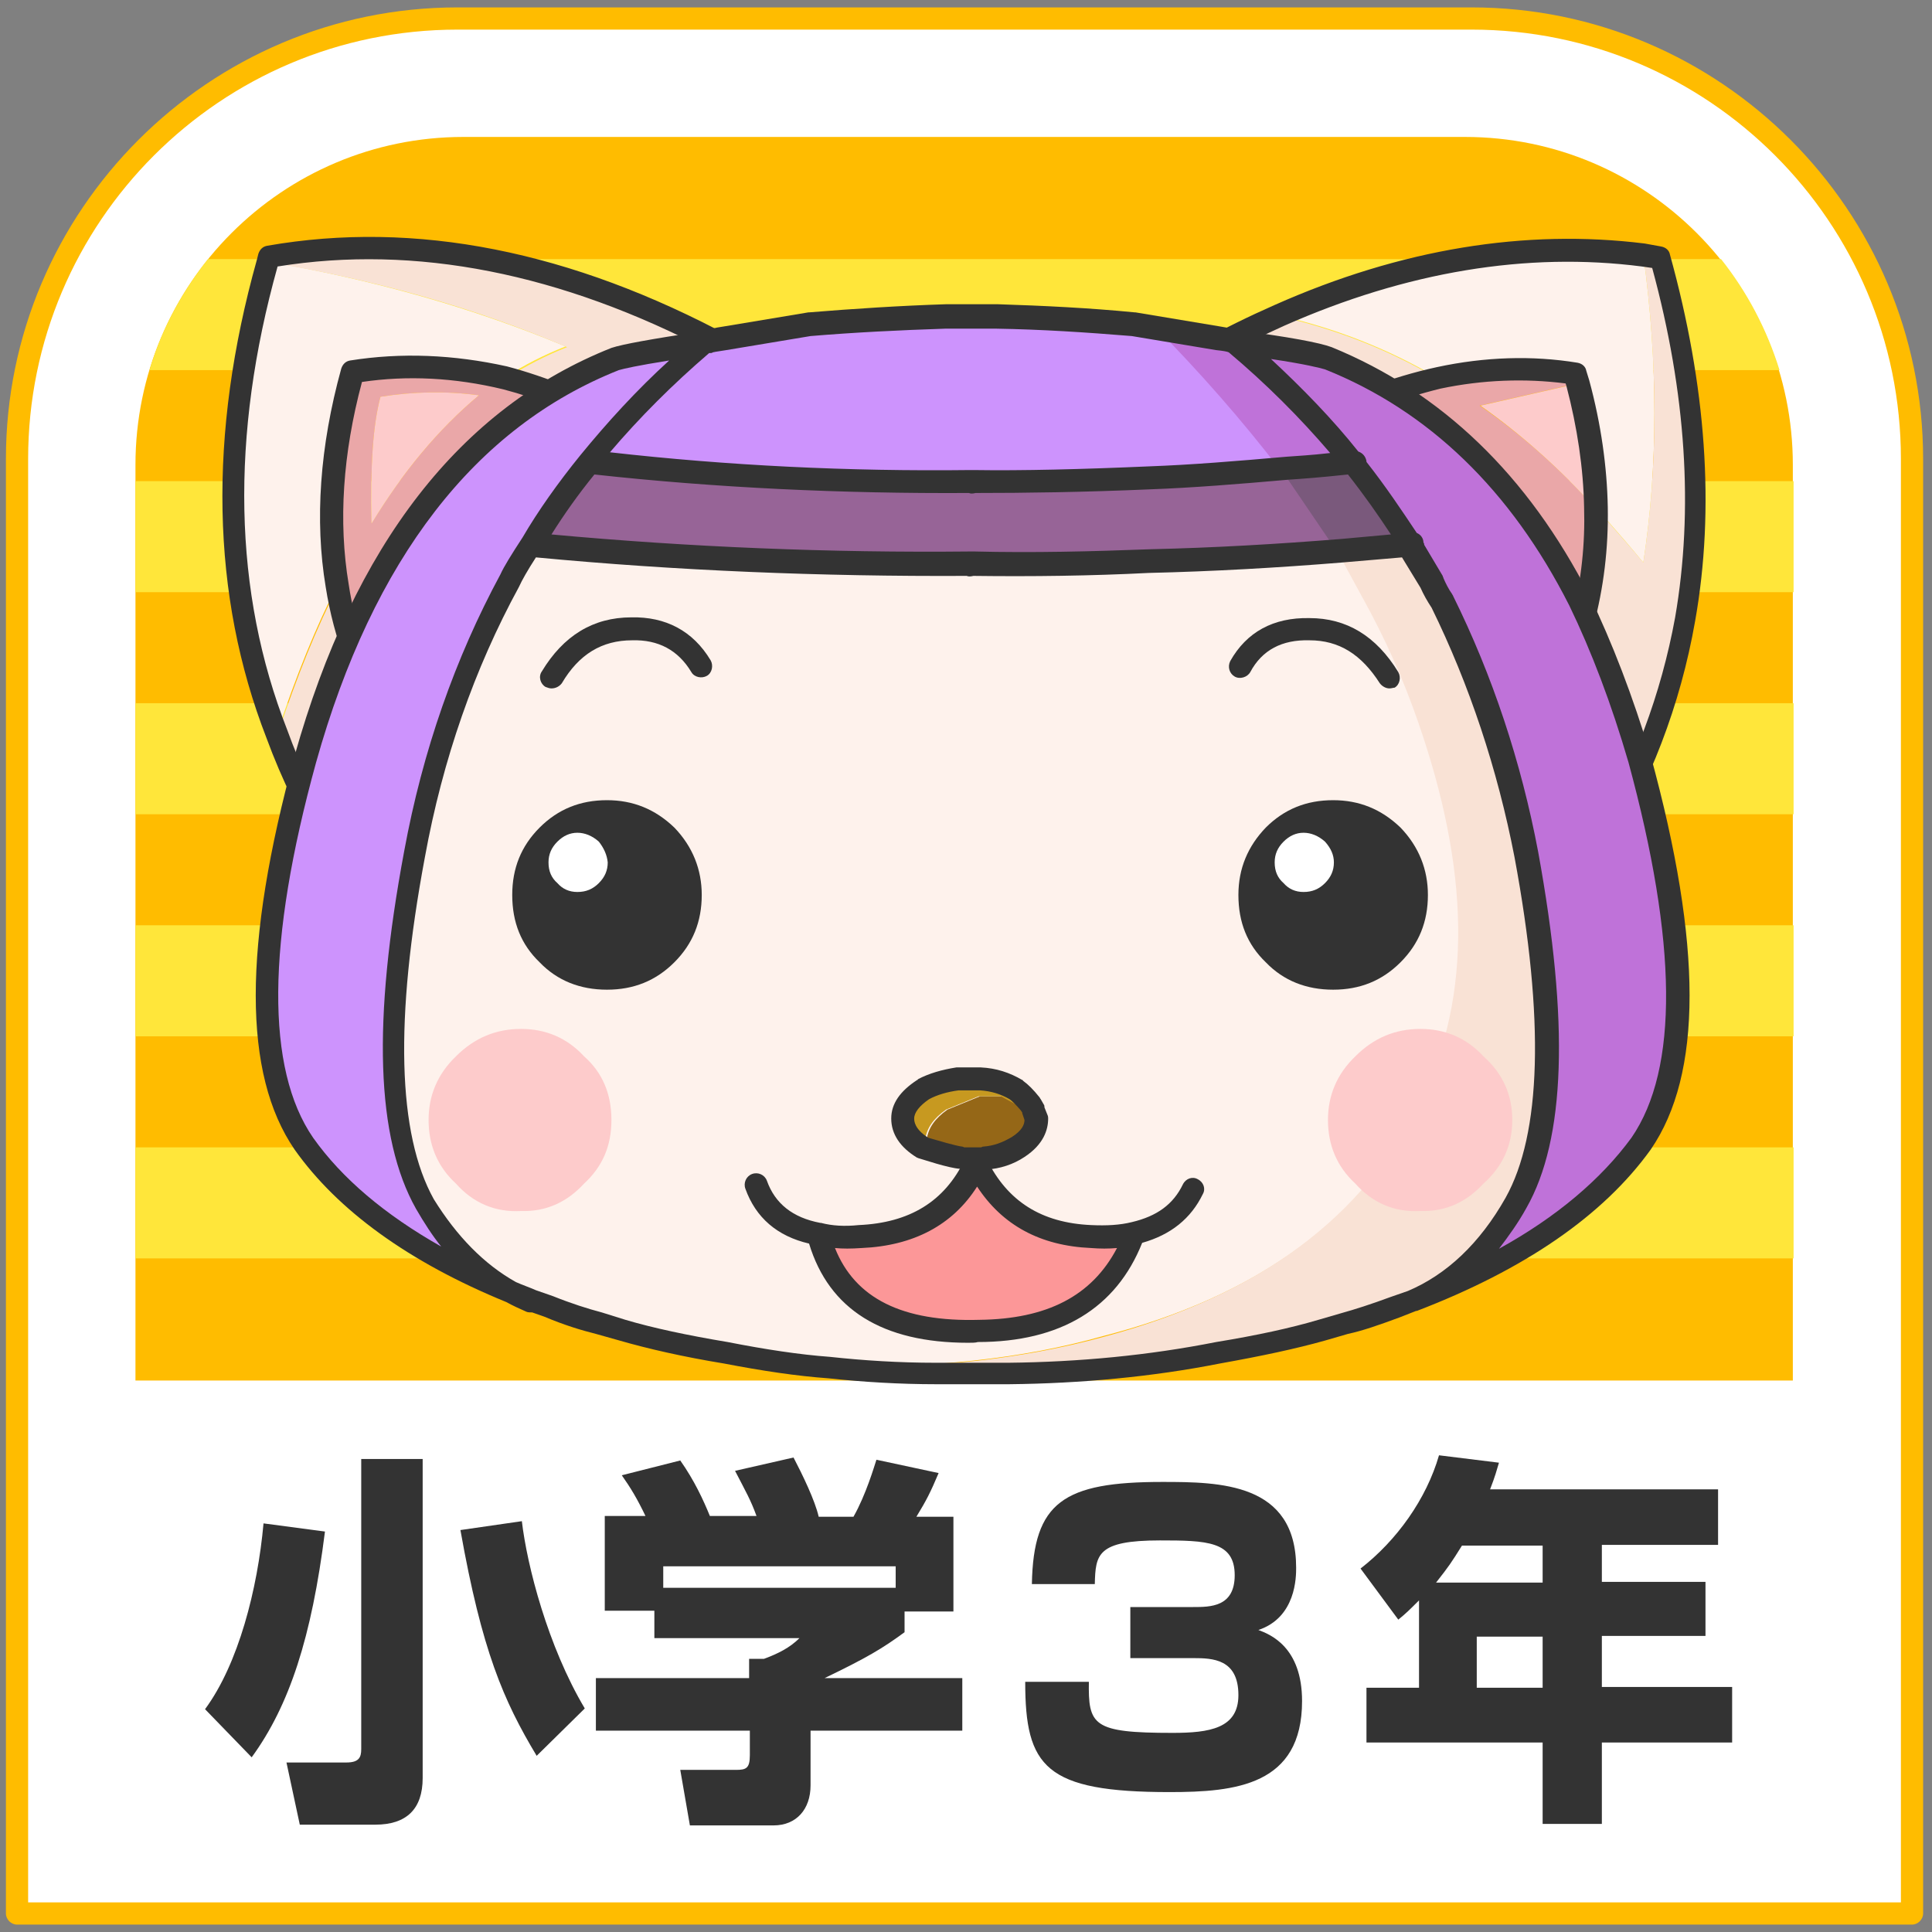 <?xml version="1.0" encoding="utf-8"?>
<!-- Generator: Adobe Illustrator 25.3.1, SVG Export Plug-In . SVG Version: 6.00 Build 0)  -->
<svg version="1.1" id="レイヤー_1" xmlns="http://www.w3.org/2000/svg" xmlns:xlink="http://www.w3.org/1999/xlink" x="0px"
	 y="0px" viewBox="0 0 261 261" style="enable-background:new 0 0 261 261;" xml:space="preserve">
<rect x="0" y="0" width="261" height="261" fill="#808080" stroke="none"/>
<style type="text/css">
	.st0{fill:#FFFFFF;}
	.st1{fill:#FFBC00;}
	.st2{fill:#FFE63A;}
	.st3{fill:#333333;}
	.st4{fill:#EAA7A8;}
	.st5{fill:#FDCBCB;}
	.st6{fill:#FEF2EC;}
	.st7{fill:#F9E2D5;}
	.st8{fill:#CD93FD;}
	.st9{fill:#BF72D9;}
	.st10{fill:#976497;}
	.st11{fill:#7A597C;}
	.st12{fill:#956717;}
	.st13{fill:#C79920;}
	.st14{fill:#FC9798;}
</style>
<g>
	<g>
		<path class="st0" d="M258.3,258.5H2.3V62c0-32.9,26.6-59.5,59.5-59.5h137c32.9,0,59.5,26.6,59.5,59.5V258.5z"/>
		<path class="st1" d="M258.3,260H2.3c-0.8,0-1.5-0.7-1.5-1.5V62c0-33.6,27.4-61,61-61h137c33.6,0,61,27.4,61,61v196.5
			C259.8,259.3,259.1,260,258.3,260z M3.8,257h253V62c0-32-26-58-58-58h-137c-32,0-58,26-58,58V257z"/>
	</g>
	<path class="st1" d="M242.3,186.5h-224V62.8c0-24.5,19.9-44.3,44.3-44.3h135.3c24.5,0,44.3,19.9,44.3,44.3V186.5z"/>
	<g>
		<g>
			<rect x="18.3" y="95" class="st2" width="224" height="15"/>
			<path class="st2" d="M20.2,50h220.2c-1.7-5.5-4.4-10.6-7.9-15H28.1C24.6,39.4,21.8,44.5,20.2,50z"/>
			<rect x="18.3" y="65" class="st2" width="224" height="15"/>
			<rect x="18.3" y="125" class="st2" width="224" height="15"/>
			<rect x="18.3" y="155" class="st2" width="224" height="15"/>
		</g>
	</g>
	<g>
		<path class="st3" d="M43.9,206.9c-1.8,14.3-4.8,23.5-9.9,30.5l-6.3-6.5c4.5-6.1,7.1-16.2,7.9-25.1L43.9,206.9z M57.1,197.1v43.1
			c0,4.2-2.2,6.3-6.4,6.3H40.5l-1.8-8.4h8.1c1.7,0,2-0.7,2-1.8v-39.2H57.1z M72.5,237.2c-4.5-7.5-7.4-14.2-10.3-30.5l8.3-1.2
			c0.7,6,3.5,16.9,8.5,25.3L72.5,237.2z"/>
		<path class="st3" d="M87.2,204.8c-1.1-2.3-2-3.8-3.2-5.5l7.9-2c1.9,2.7,3.1,5.3,4,7.5h6.3c-0.8-2.2-1.4-3.2-2.9-6.1l7.9-1.8
			c1.2,2.3,2.9,5.8,3.4,8h4.7c1.7-3,2.8-6.8,3.1-7.7l8.4,1.8c-1.1,2.6-1.6,3.6-3,5.9h5v12.8h-6.6v2.8c-3,2.2-5,3.4-10.8,6.2H130v7.1
			h-20.5v7.4c0,3.2-1.9,5.4-5,5.4H93.2l-1.3-7.5h7.5c1.4,0,1.9-0.2,1.9-2v-3.3H80.5v-7.1h20.7v-2.6h2c1.9-0.7,3.5-1.5,4.8-2.8H88.4
			v-3.7h-6.7v-12.8H87.2z M121,211.6H89.6v2.9H121V211.6z"/>
		<path class="st3" d="M147.1,227.1c-0.1,6,0.5,7,11.3,7c5,0,8.9-0.6,8.9-5.1c0-4.9-3.5-5-6.1-5h-8.5v-6.9h8.5c2.3,0,5.6,0,5.6-4.3
			c0-4.6-3.8-4.7-10.1-4.7c-8.5,0-8.7,1.9-8.8,5.9h-8.5c0.2-11.1,4.3-13.8,17.6-13.8c7.8,0,18.1,0.1,18.1,11.6c0,1.2,0,6.7-5.1,8.4
			c1.6,0.6,5.9,2.3,5.9,9.6c0,11.4-9,12.3-17.9,12.3c-16.8,0-19.5-3.4-19.5-14.9H147.1z"/>
		<path class="st3" d="M191.7,216.2c-1.2,1.2-1.8,1.8-2.8,2.6l-5.1-6.9c4.9-3.8,8.9-9.4,10.6-15.3l8.1,1c-0.3,1-0.5,1.8-1.2,3.6
			h30.8v7.5h-15.7v5h14v7.3h-14v6.9H234v7.5h-17.6v11h-8v-11h-23.8V228h7.1V216.2z M208.4,213.8v-5h-10.9c-1.5,2.4-1.7,2.7-3.5,5
			H208.4z M199.5,221.1v6.9h8.9v-6.9H199.5z"/>
	</g>
	<g>
		<g transform="matrix( 1, 0, 0, 1, 128,112) ">
			<g>
				<g id="Layer0_0_FILL_5_">
					<path class="st4" d="M-47.6-46.9l1.2-1.9c1.2-2,2.3-3.9,3-5.6c-5.8-3-11.3-5.2-16.4-6.5c-7.2-1.6-14-1.9-20.6-0.9
						c-3,10.4-3.7,20.1-2.1,29c1,6.8,3.4,13.2,7.2,19.2c2.2-1.9,4.6-4.1,7.2-6.8l0.7-0.9C-59.8-29-53.3-37.5-47.6-46.9 M-63.3-58.6
						c-5.5,4.6-10.3,10.4-14.5,17.3c-0.2-7.7,0.2-13.4,1.2-17.1C-72.2-59.1-67.8-59.2-63.3-58.6 M71.9-57.2l13.2-3l-0.5-1.2
						c-6.1-0.9-12.3-0.8-18.6,0.5c-5.8,1.4-12,3.8-18.6,7.2c1.2,2.3,2.3,4.1,3.3,5.6l1.2,1.9C57.6-37,64.1-28.6,71.6-21l0.7,0.9
						c2.8,2.8,5.2,5,7.2,6.5c5.5-8.9,8.2-18.9,7.9-29.9C82.6-48.8,77.4-53.4,71.9-57.2z"/>
				</g>
			</g>
		</g>
		<g transform="matrix( 1, 0, 0, 1, 128,112) ">
			<g>
				<g id="Layer0_1_FILL_6_">
					<path class="st5" d="M-76.6-58.4c-1,3.7-1.4,9.3-1.2,17.1c4.2-6.9,9-12.7,14.5-17.3C-67.8-59.2-72.2-59.1-76.6-58.4 M87.5-43.4
						c-0.2-5.6-0.9-11.2-2.3-16.8l-13.2,3C77.4-53.4,82.6-48.8,87.5-43.4z"/>
				</g>
			</g>
		</g>
		<g transform="matrix( 1, 0, 0, 1, 128,112) ">
			<g>
				<g id="Layer0_2_FILL_6_">
					<path class="st6" d="M-59.8-61c2.6-1.7,5.4-3.1,8.2-4.2c-12.5-5.2-25.9-9-40.4-11.5c-6.4,23.5-5.9,44.8,1.4,63.8
						c2.6-7.8,5.3-14.5,8.2-20.1c-1.6-8.9-0.9-18.5,2.1-29C-73.8-62.9-66.9-62.6-59.8-61 M94-36c2-13,2-26.9,0-41.6
						c-16-2-32.4,0.7-49.3,8.2c7.6,1.7,14.8,4.5,21.4,8.4c6.3-1.2,12.5-1.4,18.6-0.5l0.5,1.2c1.4,5.6,2.2,11.2,2.3,16.8
						C90.5-40.2,92.6-37.7,94-36z"/>
				</g>
			</g>
		</g>
		<g transform="matrix( 1, 0, 0, 1, 128,112) ">
			<g>
				<g id="Layer0_3_FILL_3_">
					<path class="st7" d="M-46.4-48.8l-1.2,1.9c-5.7,9.4-12.2,17.9-19.6,25.5l-0.7,0.9c-2.6,2.6-5.1,4.9-7.2,6.8
						c-3.8-6-6.2-12.4-7.2-19.2c-2.9,5.6-5.6,12.3-8.2,20.1c2,5.5,4.5,10.7,7.5,15.4c3.7-3.1,7.8-6.9,12.2-11.2l1.2-1.4
						c12.7-13.2,23.6-27.3,32.7-42.5l2.8-4.7c0.7-1.2,2.2-3.8,4.4-7.9c-21.6-11.5-42.2-15.5-61.9-12.2l-0.2,0.7
						c14.5,2.4,28,6.2,40.4,11.5c-2.8,1.1-5.5,2.5-8.2,4.2c5.1,1.3,10.5,3.5,16.4,6.5C-44.2-52.7-45.2-50.8-46.4-48.8 M96.1-77.3
						L94-77.6c2,14.7,2,28.6,0,41.6c-1.4-1.7-3.6-4.2-6.5-7.5c0.2,11.1-2.4,21-7.9,29.9c-2-1.6-4.4-3.7-7.2-6.5L71.6-21
						c-7.5-7.6-14-16-19.6-25.2l-1.2-1.9c-1-1.5-2.1-3.4-3.3-5.6c6.5-3.4,12.7-5.8,18.6-7.2c-6.6-3.9-13.8-6.7-21.4-8.4
						c-3.4,1.6-6.9,3.3-10.3,5.1c1.4,2.6,3.1,5.7,5.1,9.1l1.9,3.3c9.4,15.3,20.4,29.4,32.8,42.1l1.2,1.4c4.2,4.2,8.2,7.9,12,11.2
						c5.9-9.5,10-19.9,12.2-31.3C102.3-43.5,101.1-59.8,96.1-77.3z"/>
				</g>
			</g>
		</g>
		<g transform="matrix( 1, 0, 0, 1, 128,112) ">
			<g>
				<path class="st3" d="M87.6,4.4c-0.4,0-0.7-0.1-1-0.4c-4-3.4-8-7.1-12-11.2l-1.4-1.4c-12.7-13-23.7-27.3-32.9-42.5
					c-0.5-0.7-1.2-1.8-1.9-3.2c-1.6-2.6-3.4-5.7-5.3-9.3c-0.4-0.7-0.1-1.6,0.6-2c3.6-2,7.1-3.7,10.5-5.2c17.1-7.6,33.9-10.3,50-8.3
					c0,0,0,0,0,0l2.2,0.4c0.6,0.1,1.1,0.5,1.2,1.1c4.9,17.7,6.1,34.3,3.4,49.5C99-16.7,94.9-6.1,88.9,3.6c-0.2,0.4-0.6,0.6-1.1,0.7
					C87.8,4.4,87.7,4.4,87.6,4.4z M36.5-63.6c1.6,3,3.1,5.6,4.5,7.8c0,0,0,0.1,0.1,0.1c0.7,1.3,1.3,2.3,1.8,3
					c9.1,15,20.1,29.1,32.6,42l1.4,1.4c3.5,3.5,7,6.8,10.5,9.9c5.3-9,9-18.8,10.9-29.2c2.5-14.5,1.5-30.3-3.1-47.2L93.8-76
					C78.3-78,62-75.3,45.5-68C42.6-66.7,39.6-65.2,36.5-63.6z M-83,4.1c-0.1,0-0.1,0-0.2,0c-0.4-0.1-0.8-0.3-1.1-0.7
					c-3-4.7-5.6-10-7.7-15.7c-7.5-19.3-7.9-41-1.3-64.6c0,0,0,0,0,0l0.2-0.8c0.2-0.6,0.6-1,1.2-1.1c20-3.5,41.1,0.7,62.8,12.4
					c0.4,0.2,0.6,0.5,0.7,0.9c0.1,0.4,0.1,0.8-0.1,1.2l-7.1,12.5C-45-36.4-56.1-22-68.7-9l-1.1,1.4c0,0-0.1,0.1-0.1,0.1
					c-4.2,4.2-8.3,8-12.1,11.3C-82.3,4-82.7,4.1-83,4.1z M-90.5-76c-6.4,22.9-6,44,1.3,62.6c1.8,5,4,9.5,6.5,13.7
					c3.4-2.9,6.9-6.3,10.6-9.9L-71-11c0,0,0-0.1,0.1-0.1c12.4-12.9,23.4-27.1,32.6-42.3l6.3-11.1C-52.2-75.1-71.9-79-90.5-76z
					 M79.5-11.9c-0.3,0-0.7-0.1-1-0.3c-2.5-2-4.9-4.3-7.3-6.8l-0.8-0.8C63.1-27.3,56.5-36,50.7-45.4l-1.2-1.9
					c-1.2-1.7-2.3-3.7-3.2-5.8c-0.3-0.7,0-1.6,0.7-2c6.6-3.6,13.1-6,19.1-7.3c0,0,0,0,0,0c6.5-1.4,12.9-1.6,19-0.6
					c0.6,0.1,1.1,0.5,1.2,1.1l0.4,1.3c1.6,5.9,2.4,11.7,2.5,17.1c0.2,11.1-2.6,21.5-8.3,30.9c-0.2,0.4-0.6,0.6-1,0.7
					C79.7-11.9,79.6-11.9,79.5-11.9z M49.7-53.1c0.7,1.5,1.5,2.8,2.4,4.1l1.2,1.9c5.7,9.3,12.2,17.7,19.4,25.1l0.8,0.8
					c1.9,2,3.8,3.8,5.6,5.4c4.8-8.4,7.2-17.7,6.9-27.7c-0.1-5.2-0.9-10.7-2.4-16.4l-0.1-0.3c-5.5-0.7-11.2-0.5-16.9,0.7
					C61.3-58.2,55.6-56.1,49.7-53.1z M-75.2-12.2c-0.1,0-0.2,0-0.2,0c-0.4-0.1-0.8-0.3-1.1-0.7c-3.9-6.2-6.4-12.8-7.5-19.8
					c-1.5-9-0.8-19,2.1-29.5c0.2-0.6,0.6-1,1.2-1.1c6.9-1.1,14-0.8,21.2,0.8c0,0,0,0,0,0c5.3,1.4,10.9,3.7,16.8,6.7
					c0.4,0.2,0.6,0.5,0.8,0.9c0.1,0.4,0.1,0.8-0.1,1.2l-4.2,7.5c-5.8,9.5-12.5,18.2-20,25.9l-0.6,0.7c0,0-0.1,0.1-0.1,0.1
					c-2.7,2.7-5.1,5-7.3,6.9C-74.5-12.4-74.8-12.2-75.2-12.2z M-79.1-60.4c-2.6,9.7-3.2,18.9-1.8,27.3c0.9,6,2.9,11.7,6.1,17.1
					c1.8-1.6,3.7-3.4,5.8-5.5l0.7-0.8c7.4-7.6,13.9-16.1,19.6-25.4l3.4-6c-5.1-2.5-10.1-4.5-14.7-5.7C-66.6-61-73-61.3-79.1-60.4z"
					/>
			</g>
		</g>
		<g transform="matrix( 1, 0, 0, 1, 128,112) ">
			<g>
				<g id="Layer0_5_FILL_3_">
					<path class="st8" d="M6.9-69.1h-7c-5.6,0.1-11.8,0.4-18.5,0.9l-13.8,2.3c-6.6,0.9-10.8,1.7-12.6,2.3
						c-20.1,7.9-34.1,26-42.1,54.2c-6.9,25-6.9,42.4-0.2,52.1c6.2,8.6,16.4,15.7,30.9,21.3c-5.7-2.3-10.4-6.8-14-13.3
						c-5.1-9.1-5.6-24.9-1.4-47.2c2.5-13.5,6.8-25.8,12.9-36.9l2.8-4.9c2.2-3.5,4.8-7.2,7.7-11c16.8,1.9,34,2.7,51.7,2.6
						c0.1,0.1,0.2,0.1,0.5,0c6.6,0.1,14.6-0.1,23.8-0.5c6.1-0.2,12.2-0.7,18.5-1.4C40.8-55,35.2-61.4,29.1-67.7
						c-0.5,0.1-1,0-1.6-0.2c-0.6,0.1-1.3,0-2.1-0.2C18.5-68.7,12.3-69,6.9-69.1z"/>
				</g>
			</g>
		</g>
		<g transform="matrix( 1, 0, 0, 1, 128,112) ">
			<g>
				<g id="Layer0_6_FILL_3_">
					<path class="st9" d="M94,42.6c6.6-9.7,6.5-27.1-0.2-52.1c-2.3-8-5.1-15.2-8.2-21.5c-8.2-16-19.5-27-33.9-32.7
						c-1.9-0.6-6.2-1.4-12.9-2.3l-2.1-0.5c-2.6-0.3-6.1-0.8-8.7-1.4c6.2,6.3,11.8,12.7,16.8,19.2L55-49.5c3,4,5.6,7.6,7.6,11
						l3.2,4.9c0.3,0.9,0.8,1.7,1.4,2.6c5.3,10.7,9.1,22.1,11.5,34.4c4.1,22.5,3.7,38.3-1.4,47.2c-3.8,6.5-8.6,11-14.3,13.3
						C77.4,58.4,87.8,51.3,94,42.6z"/>
				</g>
			</g>
		</g>
		<g transform="matrix( 1, 0, 0, 1, 128,112) ">
			<g>
				<g id="Layer0_7_FILL_3_">
					<path class="st10" d="M45.9-48.8c-6.2,0.7-12.4,1.2-18.5,1.4c-9.3,0.4-17.2,0.5-23.8,0.5c-0.2,0.1-0.4,0.1-0.5,0
						c-17.6,0.2-34.8-0.7-51.7-2.6c-3,3.8-5.5,7.5-7.7,11c19.4,1.9,39.2,2.7,59.4,2.6c0.1,0.1,0.2,0.1,0.5,0
						c6.6,0.1,14.6-0.1,23.8-0.5c8.6-0.1,17.3-0.5,25.9-1.4C49.8-43.1,47.3-46.8,45.9-48.8z"/>
				</g>
			</g>
		</g>
		<g transform="matrix( 1, 0, 0, 1, 128,112) ">
			<g>
				<g id="Layer0_8_FILL_3_">
					<path class="st6" d="M64.6-14.2c-2-5.8-4.5-11.5-7.5-16.8l-3.7-6.8c-8.6,0.9-17.3,1.3-25.9,1.4C18.1-36,10.2-35.9,3.6-36
						c-0.2,0.1-0.4,0.1-0.5,0c-20.2,0.2-40-0.7-59.4-2.6l-2.8,4.9c-6.1,11.1-10.4,23.5-12.9,36.9c-4.2,22.4-3.7,38.1,1.4,47.2
						c3.7,6.5,8.3,11,14,13.3l2.3,0.7c2.5,1.1,4.8,1.9,6.8,2.3l3.3,0.9c3.8,1.1,8.5,2.1,14,3c4.4,0.9,9.1,1.5,14,1.9
						c13.8,0.4,26.2-0.9,37.2-4C42,63.1,56.2,52.6,63.8,37.2C71.1,22.5,71.4,5.3,64.6-14.2z"/>
				</g>
			</g>
		</g>
		<g transform="matrix( 1, 0, 0, 1, 128,112) ">
			<g>
				<g id="Layer0_9_FILL_3_">
					<path class="st11" d="M52.4-37.8l10.2-0.7c-2-3.4-4.6-7-7.6-11l-10.1,0.7C46.3-46.8,48.8-43.1,52.4-37.8z"/>
				</g>
			</g>
		</g>
		<g transform="matrix( 1, 0, 0, 1, 128,112) ">
			<g>
				<g id="Layer0_10_FILL_3_">
					<path class="st7" d="M62.6-38.7L52.4-38l3.7,6.8c3,5.4,5.5,11,7.5,16.8c6.8,19.6,7.5,36.7,0.2,51.4C56.2,52.5,42,63,21.1,68.6
						c-11,3-23.4,4.4-37.2,4c4.4,0.6,9.3,0.9,14.5,0.9h9.8c9.7-0.1,19.2-1,28.5-2.8c5.5-0.9,10.2-1.9,14-3l3-0.9
						c2-0.5,4.3-1.2,6.8-2.3l2.3-0.7c5.7-2.3,10.4-6.8,14.3-13.3c5.1-9,5.5-24.7,1.4-47.2c-2.3-12.2-6.2-23.7-11.5-34.4
						c-0.6-0.9-1.1-1.7-1.4-2.6L62.6-38.7z"/>
				</g>
			</g>
		</g>
		<g transform="matrix( 1, 0, 0, 1, 128,112) ">
			<g>
				<path class="st3" d="M-1.5,75c-5,0-9.9-0.3-14.6-0.8c-4.2-0.3-8.9-1-14.1-2c-5.5-0.9-10.3-2-14.1-3.1l-3.2-0.9
					c-2-0.5-4.3-1.2-6.9-2.3l-1.7-0.6c-0.3,0-0.6,0-0.8-0.1c-0.9-0.4-1.8-0.8-2.7-1.3c-13.2-5.4-22.8-12.4-28.6-20.6
					c-7-10.2-7-27.6,0-53.2c8-28.5,22.4-47,42.8-55.1c1.5-0.5,5.4-1.2,12-2.2c0,0,0.1-0.1,0.1-0.1c0.4-0.4,1-0.5,1.5-0.3
					c0.4-0.1,0.9-0.2,1.6-0.3l11.4-1.9c0,0,0.1,0,0.1,0c6.1-0.5,12.3-0.9,18.5-1.1l7,0c6.2,0.2,12.4,0.5,18.5,1.1c0,0,0.1,0,0.1,0
					l11.4,1.9c1.3,0.2,2,0.4,2.3,0.5c7,0.9,11.2,1.7,12.8,2.3C66.8-59,78.4-47.8,86.7-31.6c3.1,6.4,5.9,13.7,8.3,21.7
					c7,25.6,7,43,0,53.2c-6.4,8.9-17,16.2-31.6,21.8c0,0-0.1,0-0.1,0L61,66c-2.7,1-5,1.8-6.9,2.2l-3.1,0.9
					c-3.9,1.1-8.6,2.1-14.2,3.1C27.7,74,18,74.9,8.3,75H-1.5z M-58.3,61.2c0.9,0.4,1.8,0.7,2.7,1.1l2.3,0.8c2.5,1,4.7,1.7,6.6,2.2
					l3.2,1c3.7,1.1,8.4,2.1,13.8,3c5.1,1,9.7,1.7,13.8,2c4.6,0.5,9.4,0.8,14.3,0.8h9.8c9.6-0.1,19-1,28.1-2.8
					c5.5-0.9,10.1-1.9,13.8-3l3.1-0.9c1.8-0.5,4-1.2,6.7-2.2l2.3-0.8c0,0,0,0,0,0c5.2-2.2,9.7-6.4,13.2-12.6c4.8-8.6,5.3-24,1.2-46
					c-2.3-11.9-6.1-23.3-11.2-33.7c-0.6-0.9-1.1-1.8-1.5-2.7l-2.5-4.1l-8.2,0.7c-8.6,0.7-17.4,1.2-26,1.4
					c-7.8,0.4-15.8,0.5-23.7,0.4c-0.4,0.1-0.7,0.1-0.9,0c-19.6,0.1-39.2-0.7-58.2-2.5c-1.1,1.7-1.9,3.1-2.3,4
					c-6,11-10.3,23.3-12.7,36.5c-4.1,21.9-3.7,37.4,1.2,46.2C-66.3,55-62.6,58.8-58.3,61.2z M64.4-38.4l2.5,4.2
					c0,0.1,0.1,0.2,0.1,0.3c0.3,0.7,0.7,1.5,1.2,2.2c0,0.1,0.1,0.1,0.1,0.2c5.3,10.7,9.2,22.4,11.5,34.6c4.2,23,3.7,38.8-1.6,48.1
					c-1.1,2-2.4,3.8-3.7,5.5c7.8-4.3,13.8-9.4,17.9-15C98.8,32.4,98.6,15.3,92-9c-2.3-7.9-5-15-8-21.2c-7.9-15.6-19-26.3-33-31.9
					c-0.7-0.2-2.6-0.7-7.3-1.4c4.3,4,8.3,8.1,11.8,12.5c0.6,0.2,1,0.7,1.1,1.3c0,0,0,0.1,0,0.1c2.6,3.3,4.8,6.6,6.8,9.6
					c0.5,0.2,0.9,0.7,0.9,1.3C64.4-38.6,64.4-38.5,64.4-38.4z M-37.6-63.3c-4.4,0.7-6.1,1.1-6.8,1.3c-19.4,7.7-33.2,25.5-40.9,53
					c-6.7,24.3-6.8,41.4-0.4,50.7c3.9,5.5,9.7,10.4,17.3,14.7c-1.2-1.5-2.3-3.2-3.4-5.1C-77.2,41.7-77.7,26-73.4,3
					c2.5-13.6,6.9-26.1,13-37.4c0.5-1.1,1.5-2.7,3-5c2.1-3.6,4.8-7.4,7.8-11.1C-46-54.9-42-59.3-37.6-63.3z M3.6-37.5
					C3.6-37.5,3.6-37.5,3.6-37.5c7.9,0.2,15.9,0,23.8-0.3c8.6-0.2,17.3-0.7,25.9-1.4l6.6-0.6c-1.7-2.6-3.6-5.3-5.8-8.1
					c-3.7,0.4-6.4,0.6-8,0.7c-6.8,0.6-13.1,1.1-18.6,1.3c-9.2,0.4-17.1,0.5-23.7,0.5c-0.4,0.1-0.7,0.1-0.9,0
					c-17.2,0.1-34.2-0.7-50.6-2.5c-2.2,2.7-4.1,5.4-5.8,8.1c18.5,1.7,37.5,2.5,56.7,2.3c0.1,0,0.2,0,0.3,0
					C3.4-37.5,3.5-37.5,3.6-37.5z M3.1-48.5c0.1,0,0.2,0,0.2,0c0.1,0,0.2,0,0.2,0c6.6,0.1,14.6-0.1,23.8-0.5
					c5.5-0.2,11.7-0.7,18.5-1.3c1.3-0.1,3.3-0.2,5.9-0.5c-4.1-4.8-8.7-9.4-13.7-13.6c-0.2-0.1-0.7-0.2-1.7-0.3l-11.4-1.9
					c-6.1-0.5-12.2-0.9-18.3-1l-6.9,0c-6.1,0.2-12.2,0.5-18.2,1l-11.4,1.9c-1.4,0.2-1.8,0.3-1.8,0.3c-0.1,0.1-0.3,0.1-0.4,0.1
					c0,0-0.1,0-0.1,0c-4.9,4.2-9.4,8.7-13.4,13.4C-29.7-49.1-13.4-48.3,3.1-48.5C3.1-48.5,3.1-48.5,3.1-48.5z"/>
			</g>
		</g>
		<g transform="matrix( 1, 0, 0, 1, 128,112) ">
			<g>
				<g>
					<g id="Layer0_12_MEMBER_0_MEMBER_0_MEMBER_0_FILL_9_">
						<path class="st3" d="M-58.8,8.9c0,3.7,1.2,6.7,3.7,9.1c2.4,2.5,5.5,3.7,9.1,3.7c3.6,0,6.6-1.2,9.1-3.7
							c2.5-2.5,3.7-5.5,3.7-9.1c0-3.4-1.2-6.5-3.7-9.1c-2.6-2.5-5.6-3.7-9.1-3.7c-3.6,0-6.6,1.2-9.1,3.7
							C-57.6,2.3-58.8,5.3-58.8,8.9 M39.3,8.9c0,3.7,1.2,6.7,3.7,9.1c2.4,2.5,5.5,3.7,9.1,3.7c3.6,0,6.6-1.2,9.1-3.7
							c2.5-2.5,3.7-5.5,3.7-9.1c0-3.4-1.2-6.5-3.7-9.1c-2.6-2.5-5.6-3.7-9.1-3.7c-3.6,0-6.6,1.2-9.1,3.7C40.6,2.3,39.3,5.3,39.3,8.9
							z"/>
					</g>
				</g>
			</g>
		</g>
		<g transform="matrix( 1, 0, 0, 1, 128,112) ">
			<g>
				<path class="st3" d="M-53.5-19c-0.3,0-0.5-0.1-0.8-0.2c-0.7-0.4-1-1.4-0.5-2.1c2.9-4.8,6.9-7.3,12.1-7.3
					c4.6-0.1,8.3,1.8,10.7,5.8c0.4,0.7,0.2,1.7-0.5,2.1c-0.7,0.4-1.7,0.2-2.1-0.5c-1.8-3-4.5-4.4-8-4.3c-4.1,0-7.2,1.9-9.5,5.8
					C-52.4-19.3-52.9-19-53.5-19z"/>
			</g>
		</g>
		<g transform="matrix( 1, 0, 0, 1, 128,112) ">
			<g>
				<path class="st3" d="M59.7-19c-0.5,0-1-0.3-1.3-0.7c-2.5-3.9-5.5-5.8-9.5-5.8c-3.7-0.1-6.4,1.3-8,4.3c-0.4,0.7-1.4,1-2.1,0.6
					c-0.7-0.4-1-1.3-0.6-2.1c2.2-3.9,5.8-5.9,10.7-5.8c5,0,9,2.4,12,7.3c0.4,0.7,0.2,1.7-0.5,2.1C60.2-19.1,60-19,59.7-19z"/>
			</g>
		</g>
		<g transform="matrix( 1, 0, 0, 1, 128,112) ">
			<g>
				<g id="Layer0_15_MEMBER_0_MEMBER_0_MEMBER_0_MEMBER_0_FILL_3_">
					<path class="st12" d="M12,39.1l-0.4-1.2v0.5h0c-1.1-1.3-4.2-2.3-4.2-2.3h-3c0,0-3.2,1.3-4.4,1.8c-1.7,1.2-2.6,2.5-2.8,4
						c0,0.3,0.1,0.6,0.2,0.9l0.2,0.2c1.2,0.9,2.6,1.3,4.2,1.4c0.2,0.2,0.5,0.2,0.7-1.3h1.9c0.2,1.5,0.5,1.5,0.7,1.3
						c1.6-0.1,3.1-0.6,4.4-1.6C11.1,41.8,12,40.6,12,39.1z"/>
				</g>
			</g>
		</g>
		<g transform="matrix( 1, 0, 0, 1, 128,112) ">
			<g>
				<g id="Layer0_15_MEMBER_0_MEMBER_0_MEMBER_0_MEMBER_1_FILL_3_">
					<path class="st13" d="M11.5,38.4h0.2L11.3,37c-0.3-0.5-0.9-1.2-1.9-1.9c-1.3-0.7-4.7-1.3-4.7-1.3h-3c0,0-3.2,0.8-4.4,1.3
						c-1.7,1.2-2.6,2.5-2.8,4c0.2,1.6,1.1,2.8,2.8,3.7C-2.9,42.5-3,42.2-3,41.9c0.2-1.5,1.1-2.8,2.8-4c1.2-0.5,4.4-1.8,4.4-1.8h3
						L11.5,38.4z"/>
				</g>
			</g>
		</g>
		<g transform="matrix( 1, 0, 0, 1, 128,112) ">
			<g>
				<path class="st3" d="M3.4,46.1c-0.6,0-1.2,0-1.7-0.2l0,0c-1.6-0.1-5.1-1.3-5.5-1.4c-0.1,0-0.2-0.1-0.3-0.1
					c-2.3-1.4-3.5-3.2-3.5-5.3c0-2,1.2-3.7,3.5-5.2c0,0,0.1,0,0.1-0.1c1.5-0.8,3.3-1.3,5.2-1.6c0.1,0,0.1,0,0.2,0h3.1
					c2.1,0.1,3.9,0.7,5.6,1.7c0,0,0.1,0,0.1,0.1c0.7,0.5,1.4,1.2,2.2,2.2c0.1,0.1,0.1,0.2,0.2,0.3l0.4,0.7c0.1,0.1,0.1,0.3,0.1,0.4
					l0.4,1c0.1,0.2,0.1,0.4,0.1,0.5c0,1.5-0.6,3.5-3.2,5.2c-1.5,1-3.3,1.6-5.2,1.7l0,0C4.6,46,4,46.1,3.4,46.1z M2.9,43.4
					C2.9,43.4,2.9,43.4,2.9,43.4S2.9,43.4,2.9,43.4z M2.9,43.4L2.9,43.4L2.9,43.4z M4.1,43.2C4.1,43.2,4.1,43.2,4.1,43.2
					C4.1,43.2,4.1,43.2,4.1,43.2z M4.1,43.2C4.1,43.2,4.1,43.2,4.1,43.2C4.1,43.2,4.1,43.2,4.1,43.2z M2.3,43c0.5,0,1.8,0,2.2,0
					c0.1,0,0.2-0.1,0.3-0.1c1.5-0.1,2.7-0.6,3.9-1.3c1.4-0.9,1.7-1.7,1.7-2.3l-0.3-0.9c0,0,0-0.1,0-0.1L9.9,38
					c-0.7-0.8-1.2-1.3-1.5-1.5c-1.2-0.7-2.5-1.1-4-1.2l-2.9,0c-1.5,0.2-2.9,0.6-4,1.2c-1.3,0.9-2,1.8-2,2.6c0,0.3,0,1.4,1.9,2.6
					c1.4,0.4,3.7,1.1,4.6,1.2C2.1,42.9,2.2,43,2.3,43z"/>
			</g>
		</g>
		<g transform="matrix( 1, 0, 0, 1, 128,112) ">
			<g>
				<g id="Layer0_15_MEMBER_1_MEMBER_0_MEMBER_0_MEMBER_0_FILL_3_">
					<path class="st14" d="M-11.1,55c-1.9,0.2-3.8,0.2-5.6-0.2c2.3,9.1,9.6,13.5,21.7,13.1c10.9-0.1,17.9-4.5,21-13.3
						C24.3,55,22.2,55.2,20,55c-7.2-0.3-12.4-3.5-15.4-9.6v-0.2l-0.2,0.2C1.5,51.5-3.6,54.7-11.1,55z"/>
				</g>
			</g>
		</g>
		<g transform="matrix( 1, 0, 0, 1, 128,112) ">
			<g>
				<path class="st3" d="M2.8,69.4C-8.8,69.4-16,64.9-18.7,56c-4.3-1-7.2-3.5-8.6-7.4c-0.3-0.8,0.1-1.7,0.9-2c0.8-0.3,1.7,0.1,2,0.9
					c1.1,3.1,3.5,5,7.2,5.7c0,0,0,0,0.1,0c0,0,0,0,0,0l0,0c0,0,0,0,0,0c1.5,0.4,3.2,0.5,5.1,0.3c6.9-0.3,11.6-3.2,14.3-8.8l0.1-0.3
					c0.3-0.5,0.8-0.8,1.4-0.8c0,0,0,0,0,0c0.6,0,1.1,0.3,1.4,0.8l0.1,0.2c2.8,5.7,7.4,8.6,14.1,8.9c2.1,0.1,3.9,0,5.5-0.4
					c0,0,0,0,0,0c0,0,0,0,0,0c3.4-0.8,5.6-2.4,6.9-5.1c0.4-0.8,1.3-1.1,2-0.7c0.8,0.4,1.1,1.3,0.7,2c-1.6,3.3-4.3,5.5-8.2,6.6
					c-3.5,8.8-11,13.4-22.2,13.4C3.8,69.4,3.3,69.4,2.8,69.4z M-15.2,56.6c2.7,6.8,9.1,10,19.5,9.7c9.1-0.1,15.2-3.2,18.6-9.7
					c-1.1,0.1-2.3,0.1-3.5,0c-6.9-0.3-12-3.1-15.4-8.3c-3.3,5.2-8.6,8-15.6,8.3C-13,56.7-14.2,56.7-15.2,56.6z"/>
			</g>
		</g>
		<g transform="matrix( 1, 0, 0, 1, 128,112) ">
			<g>
				<g id="Layer0_16_MEMBER_0_MEMBER_0_MEMBER_0_FILL_3_">
					<path class="st5" d="M-49.1,30.7c-2.3-2.5-5.2-3.7-8.5-3.7c-3.4,0-6.3,1.2-8.8,3.7c-2.5,2.4-3.7,5.3-3.7,8.6
						c0,3.4,1.2,6.3,3.7,8.6c2.3,2.6,5.3,3.9,8.8,3.7c3.4,0.1,6.2-1.2,8.5-3.7c2.5-2.3,3.7-5.1,3.7-8.6S-46.6,32.9-49.1,30.7
						 M72.4,30.7c-2.3-2.5-5.2-3.7-8.5-3.7c-3.4,0-6.3,1.2-8.8,3.7c-2.5,2.4-3.7,5.3-3.7,8.6c0,3.4,1.2,6.3,3.7,8.6
						c2.3,2.6,5.3,3.9,8.8,3.7c3.4,0.1,6.2-1.2,8.5-3.7c2.6-2.3,3.9-5.2,3.9-8.6S75,33,72.4,30.7z"/>
				</g>
			</g>
		</g>
		<g transform="matrix( 1, 0, 0, 1, 128,112) ">
			<g>
				<g id="Layer0_17_MEMBER_0_MEMBER_0_MEMBER_0_FILL_3_">
					<path class="st0" d="M-47.1,1.7c-0.9-0.8-1.9-1.2-2.9-1.2c-1,0-1.9,0.4-2.7,1.2s-1.2,1.7-1.2,2.8c0,1.2,0.4,2.1,1.2,2.8
						c0.7,0.8,1.6,1.2,2.7,1.2c1.2,0,2.1-0.4,2.9-1.2c0.8-0.8,1.2-1.7,1.2-2.8C-46,3.5-46.4,2.6-47.1,1.7 M51,1.7
						c-0.9-0.8-1.9-1.2-2.9-1.2c-1,0-1.9,0.4-2.7,1.2c-0.8,0.8-1.2,1.7-1.2,2.8c0,1.2,0.4,2.1,1.2,2.8c0.7,0.8,1.6,1.2,2.7,1.2
						c1.2,0,2.1-0.4,2.9-1.2c0.8-0.8,1.2-1.7,1.2-2.8C52.2,3.5,51.8,2.6,51,1.7z"/>
				</g>
			</g>
		</g>
	</g>
</g>
</svg>
